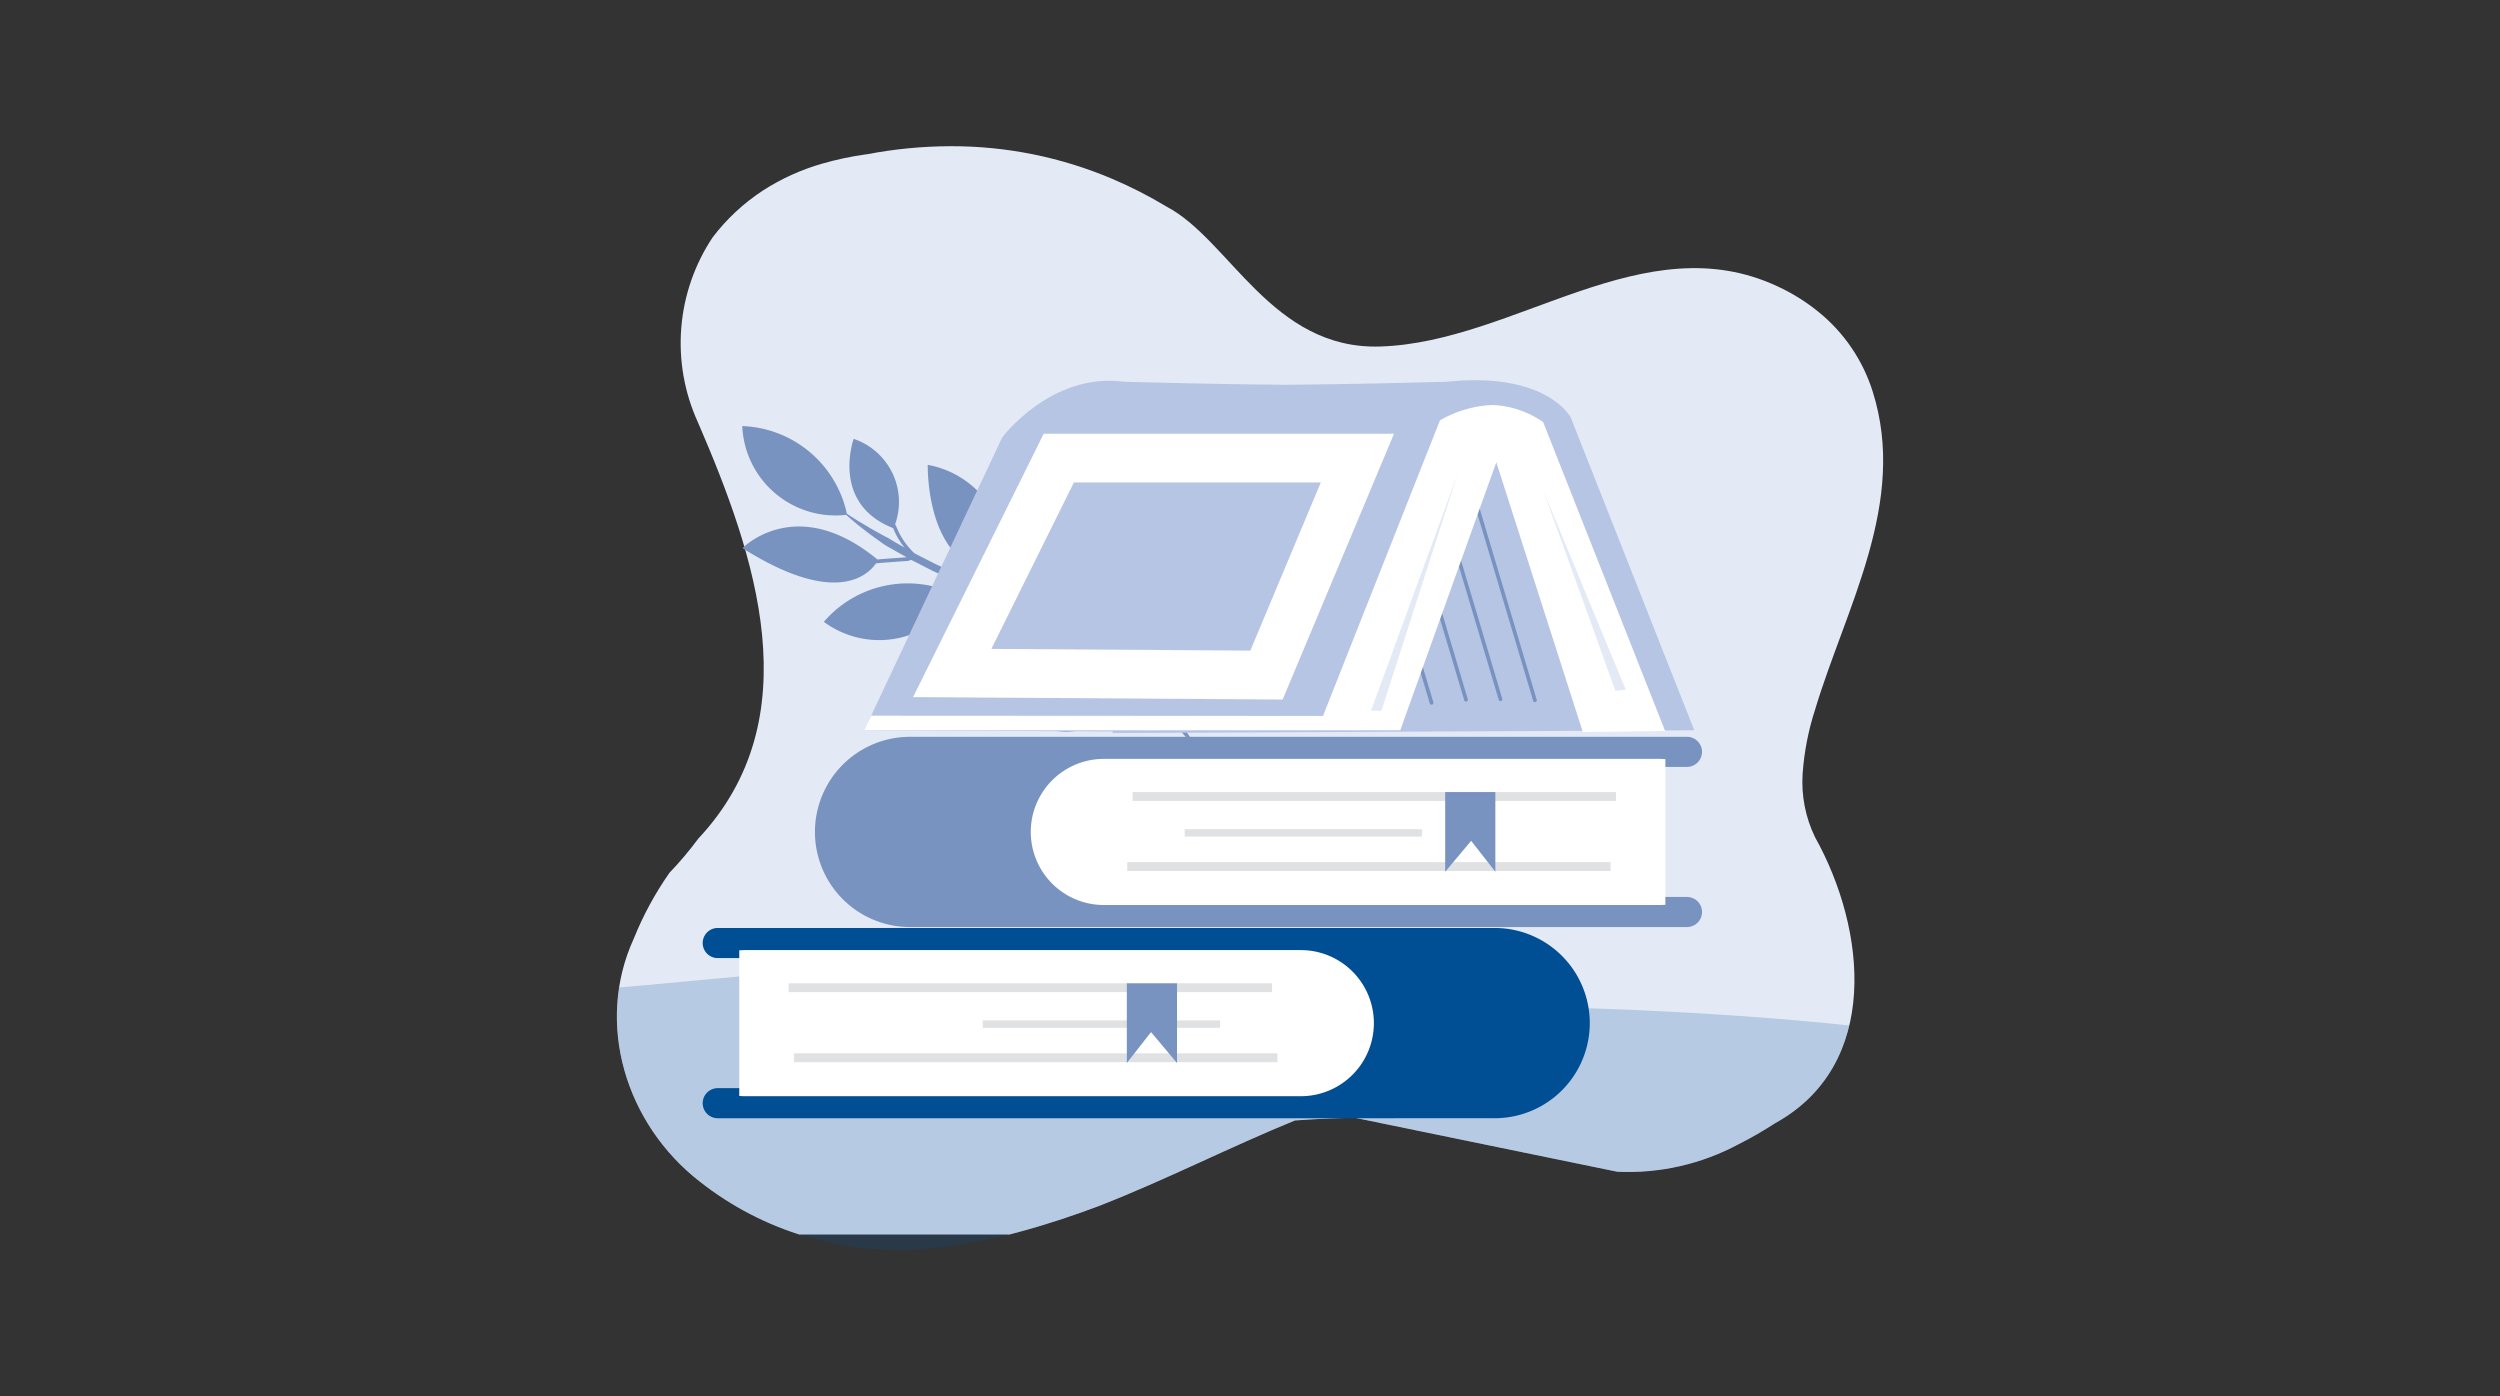<svg xmlns="http://www.w3.org/2000/svg" width="154" height="86" viewBox="0 0 154 86">
  <rect x="0" y="0" width="154" height="86" fill="#333333" stroke="none"/>
  <defs>
    <clipPath id="clip-path">
      <path id="패스_19164" data-name="패스 19164" d="M226.611,259.935a19.46,19.46,0,0,0-2.69.569,13.661,13.661,0,0,0-3.676,1.666,12.438,12.438,0,0,0-3.085,2.872,11.746,11.746,0,0,0-.913,11.4c3.555,8.219,6.983,18.209.024,25.647a21.937,21.937,0,0,1-1.772,2.1,20.249,20.249,0,0,0-2.206,4.067c-2.394,5.232-.49,11.428,4.081,14.969A19.482,19.482,0,0,0,222.9,326.6a22.093,22.093,0,0,0,3.456.724,21.826,21.826,0,0,0,3.078.092,26.381,26.381,0,0,0,3.016-.3c1.067-.183,2.114-.416,3.148-.683s2.066-.582,3.09-.915c.768-.253,1.527-.524,2.281-.807,4.1-1.6,8.037-3.622,12.052-5.26q1.969-.144,3.707-.164l16.145,3.32a14.37,14.37,0,0,0,7.49-1.7,24.087,24.087,0,0,0,2.224-1.279c6.537-3.6,5.648-11.941,2.474-17.632a7.75,7.75,0,0,1-.762-3.92,16.485,16.485,0,0,1,.762-3.92c1.9-6.323,5.713-12.772,3.555-19.6a10.279,10.279,0,0,0-3.334-4.909,11.828,11.828,0,0,0-2.491-1.56c-8.267-3.9-16.2,3.431-24.517,3.687-6.678.206-9.268-6.576-13.154-8.615a26.664,26.664,0,0,0-3.356-1.715,25.262,25.262,0,0,0-9.922-2.009,27.758,27.758,0,0,0-5.227.506" transform="translate(-211.256 -259.429)" fill="none"/>
    </clipPath>
    <clipPath id="clip-path-2">
      <rect id="사각형_38446" data-name="사각형 38446" width="96.452" height="24.686" fill="none"/>
    </clipPath>
  </defs>
  <g id="counsel_class_img3" transform="translate(-20 -2340)">
    <g id="counsel_class_img3-2" data-name="counsel_class_img3" transform="translate(58 2349)">
      <g id="그룹_23787" data-name="그룹 23787" transform="translate(0 0)">
        <g id="그룹_23786" data-name="그룹 23786" clip-path="url(#clip-path)">
          <rect id="사각형_38445" data-name="사각형 38445" width="107.6" height="78.988" transform="translate(-9.761 -11.94)" fill="#e3eaf6"/>
          <g id="그룹_23785" data-name="그룹 23785" transform="translate(-9.404 48.779)" opacity="0.2">
            <g id="그룹_23784" data-name="그룹 23784" transform="translate(0)">
              <g id="그룹_23783" data-name="그룹 23783" clip-path="url(#clip-path-2)">
                <path id="패스_19163" data-name="패스 19163" d="M7.909,1319.305s-2.065,3.993,8.261,3.146,27.942-3.146,27.942.242.243,3.63,12.635,1.573,50.418.484,47.259,3.388-13.242,5.324-13.242,5.324l-65,11.012" transform="translate(-7.74 -1319.305)" fill="#004f94"/>
              </g>
            </g>
          </g>
        </g>
      </g>
      <g id="그룹_23789" data-name="그룹 23789" transform="translate(5.286 14.42)">
        <g id="그룹_23792" data-name="그룹 23792">
          <path id="패스_19165" data-name="패스 19165" d="M387.25,649.566l-.728-.4c-.229-.126-.435-.258-.63-.372s-.375-.219-.531-.324c-.209-.132-.384-.243-.529-.339a6.841,6.841,0,0,0-6.445-5.4,5.753,5.753,0,0,0,6.4,5.469c.129.116.286.254.474.411.289.246.653.527,1.075.846l.684.49c.239.178.523.31.8.477.221.123.45.256.686.388l-1.04.076c-.19.014-.381.027-.558.042l-.192.02c-5.006-4.122-8.315-.7-8.315-.7,5.745,3.63,7.74,1.644,8.22.941l.311-.033.554-.041,1.039-.075a.533.533,0,0,0,.1-.01l.091-.031.076-.028c.284.145.575.293.874.447.166.083.332.173.5.255l.527.239,1.089.49c.38.155.752.31,1.144.458.186.07.375.138.563.208a1.6,1.6,0,0,0-.173-.011l-.323-.012-.636-.024-.557.009a.938.938,0,0,0-.116,0c-.037.009-.072.019-.105.026s-.052.017-.079.025a6.807,6.807,0,0,0-8.088,1.706,5.726,5.726,0,0,0,8.251-1.54.249.249,0,0,1,.032.007.831.831,0,0,0,.114,0l.547-.01c.2.008.413.015.628.025l.319.011a2.614,2.614,0,0,1,.306.026l.544.065a.509.509,0,0,0,.114.012l.065-.007c.724.262,1.455.525,2.165.831.4.159.775.349,1.157.531.19.093.373.2.557.3s.372.2.545.313l.119.075c-.031,0-.063-.008-.1-.01a4.081,4.081,0,0,0-.443-.024c-.154-.01-.313.007-.476.01s-.325.031-.488.059c-.148.034-.3.058-.444.105.008-.03.017-.056.026-.085a5.937,5.937,0,0,0-6.924,3.539s5.215,1.969,6.821-3.195l.1-.033a3.844,3.844,0,0,1,.455-.109c.154-.027.312-.041.466-.057s.307-.02.456-.01.291.008.426.023.262.03.38.047c.06.005.114.027.168.028h.024c.157.1.313.205.462.318l.5.355c.16.125.314.256.468.381s.308.251.46.375l.43.393c.283.262.565.51.816.778s.505.518.747.766l.161.182c-.073-.026-.148-.051-.225-.071a3.35,3.35,0,0,0-.946-.12.359.359,0,0,0-.092,0c-.03.009-.057.02-.083.029s-.061.025-.089.037a5.21,5.21,0,0,0-6.672,1.385s4.09,3.011,6.673-1.272l.1.024.081.021a.843.843,0,0,0,.087,0,3.139,3.139,0,0,1,.883.112,2.544,2.544,0,0,1,.445.164,1.811,1.811,0,0,1,.193.1l.025.016.125.14.311.355c.1.116.19.236.291.342l.566.611c.361.38.655.73.9,1.016.492.572.781.895.781.895s-.231-.364-.647-1c-.209-.316-.459-.7-.772-1.127l-.332-.466.007-.053.011-.09a.491.491,0,0,0-.013-.1,1.276,1.276,0,0,1-.026-.213c0-.076,0-.158,0-.241s-.007-.171,0-.259.02-.175.029-.264a1.583,1.583,0,0,1,.038-.262c.018-.086.037-.171.055-.25a1.766,1.766,0,0,1,.069-.231c.026-.072.043-.143.07-.2a.571.571,0,0,0,.038-.088c0-.016,0-.03.006-.046a6.872,6.872,0,0,0,1.5-8.2,5.771,5.771,0,0,0-1.726,8.178c-.01.023-.017.048-.03.072-.029.064-.048.139-.076.215a2.118,2.118,0,0,0-.072.244c-.019.086-.039.175-.059.267a1.987,1.987,0,0,0-.041.277c-.01.094-.019.187-.029.28s0,.183,0,.272,0,.173.005.255a.552.552,0,0,0,.009.112c-.156-.2-.345-.394-.525-.6q-.324-.364-.672-.759c-.247-.25-.5-.51-.759-.776s-.543-.526-.832-.793l-.438-.4-.241-.2c0-.013,0-.024.008-.037s-.012-.043-.013-.067c-.038-.182-.088-.426-.14-.668s-.1-.486-.141-.669c0-.016,0-.031-.008-.046a6.868,6.868,0,0,0-1.674-8.056,5.779,5.779,0,0,0,1.5,8.314c.032.153.07.328.105.5s.075.361.107.517c-.149-.121-.3-.246-.451-.367l-.508-.365c-.335-.255-.7-.472-1.064-.7-.179-.118-.371-.215-.56-.321s-.377-.212-.573-.307c-.291-.138-.584-.278-.88-.41a.955.955,0,0,0-.082-.068c-.155-.13-.346-.267-.533-.442s-.392-.35-.586-.542c-.394-.374-.773-.766-1.056-1.062a1.367,1.367,0,0,0-.1-.105l-.061-.045a5.847,5.847,0,0,0-4.743-6.537s-.176,6.693,4.561,6.61l.008.013.073.115c.027.039.069.067.1.107.284.3.665.692,1.063,1.07.195.193.4.375.594.548l.042.035c-.664-.269-1.332-.508-1.99-.748-.4-.142-.789-.289-1.173-.433s-.77-.306-1.136-.454l-1.075-.485-.522-.235c-.17-.081-.333-.17-.5-.252l-.855-.438a2.159,2.159,0,0,1-.194-.19,4.462,4.462,0,0,1-.444-.546c-.069-.093-.124-.194-.183-.287a4.813,4.813,0,0,1-.27-.543c-.02-.039-.027-.082-.048-.117s-.044-.069-.063-.1c0,0,0,0,0-.006a4.1,4.1,0,0,0-2.553-5.265s-1.436,3.976,2.431,5.5a.5.5,0,0,1,.031.071,5.041,5.041,0,0,0,.283.569c.063.1.12.2.193.3s.127.176.2.261c-.115-.066-.228-.132-.34-.195-.281-.154-.538-.322-.792-.466" transform="translate(-375.95 -639.905)" fill="#7993c1"/>
          <path id="패스_19166" data-name="패스 19166" d="M529.484,1065.229h-7.777v-8.011h7.777a.927.927,0,0,0,0-1.854H481.627a5.86,5.86,0,0,0,0,11.72h47.857a.927.927,0,0,0,0-1.855" transform="translate(-468.853 -1033.397)" fill="#7993c1"/>
          <path id="패스_19167" data-name="패스 19167" d="M802.428,1084.725c-.1-.007-.208-.016-.314-.016H767.837a4.5,4.5,0,0,0,0,9h34.277c.106,0,.21-.009.314-.016Z" transform="translate(-743.127 -1061.381)" fill="#fff"/>
          <rect id="사각형_38447" data-name="사각형 38447" width="29.775" height="0.546" transform="translate(26.151 29.687)" fill="#e0e1e3"/>
          <rect id="사각형_38448" data-name="사각형 38448" width="29.775" height="0.546" transform="translate(26.483 25.371)" fill="#e0e1e3"/>
          <rect id="사각형_38449" data-name="사각형 38449" width="14.614" height="0.456" transform="translate(29.691 27.659)" fill="#e0e1e3"/>
          <path id="패스_19168" data-name="패스 19168" d="M1318.575,1133.671l-1.491-1.908-1.6,1.908v-4.911h3.091Z" transform="translate(-1269.747 -1103.389)" fill="#7993c1"/>
          <path id="패스_19169" data-name="패스 19169" d="M340.895,1321.005h-14.3a.927.927,0,0,1,0-1.855h7.777v-8.011h-7.777a.927.927,0,0,1,0-1.855h47.857a5.86,5.86,0,0,1,0,11.72" transform="translate(-325.668 -1275.541)" fill="#004f94"/>
          <path id="패스_19170" data-name="패스 19170" d="M374.434,1338.656c.1-.008.208-.016.315-.016h34.277a4.5,4.5,0,0,1,0,9H374.749c-.106,0-.21-.009-.315-.016Z" transform="translate(-372.181 -1303.534)" fill="#fff"/>
          <rect id="사각형_38450" data-name="사각형 38450" width="29.775" height="0.546" transform="translate(5.629 41.465)" fill="#e0e1e3"/>
          <rect id="사각형_38451" data-name="사각형 38451" width="29.774" height="0.546" transform="translate(5.297 37.149)" fill="#e0e1e3"/>
          <rect id="사각형_38452" data-name="사각형 38452" width="14.614" height="0.457" transform="translate(17.25 39.437)" fill="#e0e1e3"/>
          <path id="패스_19171" data-name="패스 19171" d="M891.083,1387.6l1.491-1.907,1.6,1.907v-4.911h-3.091Z" transform="translate(-864.956 -1345.537)" fill="#7993c1"/>
          <path id="패스_19172" data-name="패스 19172" d="M591.972,603.346l-7.606-19.262s-1.415-2.8-7.472-2.227l-.2.021c-1.643.045-5.744.148-9.9.185-4.154-.036-8.255-.14-9.9-.185l-.2-.021c-4.412-.492-7.353,3.445-7.353,3.445l-8.5,18.045,15.3.069v.1l10.649-.048Z" transform="translate(-530.89 -581.78)" fill="#b7c5e5"/>
          <path id="패스_19173" data-name="패스 19173" d="M1243.721,670.871h-13.6l4.052-18.013,6.56.872Z" transform="translate(-1188.324 -649.561)" fill="#b7c5e5"/>
          <path id="패스_19174" data-name="패스 19174" d="M1354.43,743.053a.115.115,0,0,1-.111-.083l-3.795-12.72a.116.116,0,1,1,.221-.066l3.794,12.72a.116.116,0,0,1-.078.144.113.113,0,0,1-.033,0" transform="translate(-1303.163 -723.222)" fill="#7993c1"/>
          <path id="패스_19175" data-name="패스 19175" d="M1308.494,741.662a.116.116,0,0,1-.111-.083l-3.794-12.719a.116.116,0,1,1,.221-.066l3.795,12.719a.116.116,0,0,1-.111.149" transform="translate(-1259.35 -721.895)" fill="#7993c1"/>
          <path id="패스_19176" data-name="패스 19176" d="M1283.636,812.721a.116.116,0,0,1-.111-.083l-2.774-9.3a.116.116,0,1,1,.221-.066l2.774,9.3a.116.116,0,0,1-.111.149" transform="translate(-1236.614 -792.922)" fill="#7993c1"/>
          <path id="패스_19177" data-name="패스 19177" d="M1246.443,846.085a.115.115,0,0,1-.111-.083l-2.35-7.877a.116.116,0,1,1,.221-.067l2.35,7.877a.116.116,0,0,1-.078.144.112.112,0,0,1-.033,0" transform="translate(-1201.544 -826.092)" fill="#7993c1"/>
          <path id="패스_19178" data-name="패스 19178" d="M590.176,634.827,582.664,615.8a5.917,5.917,0,0,0-3.121-1.055,7.048,7.048,0,0,0-3.237.947L569.1,633.9l-27.832-.016-.432.9h33.023l5.917-16.508,5.33,16.615Z" transform="translate(-530.89 -613.218)" fill="#fff"/>
          <path id="패스_19179" data-name="패스 19179" d="M1216.605,720.747l5.338-14.592-4.695,14.592Z" transform="translate(-1175.436 -700.386)" fill="#e3eaf6"/>
          <path id="패스_19180" data-name="패스 19180" d="M1451.365,740.695l-5.081-12.268,4.438,12.332Z" transform="translate(-1394.502 -721.625)" fill="#e3eaf6"/>
          <path id="패스_19181" data-name="패스 19181" d="M664.974,685.275h18.394l-5.6,13.365-19.359-.129Z" transform="translate(-643.038 -680.475)" fill="none" stroke="#fff" stroke-miterlimit="10" stroke-width="3"/>
        </g>
      </g>
    </g>
    <rect id="KakaoTalk_20210127_165627045" width="154" height="86" transform="translate(20 2340)" fill="none"/>
  </g>
</svg>
